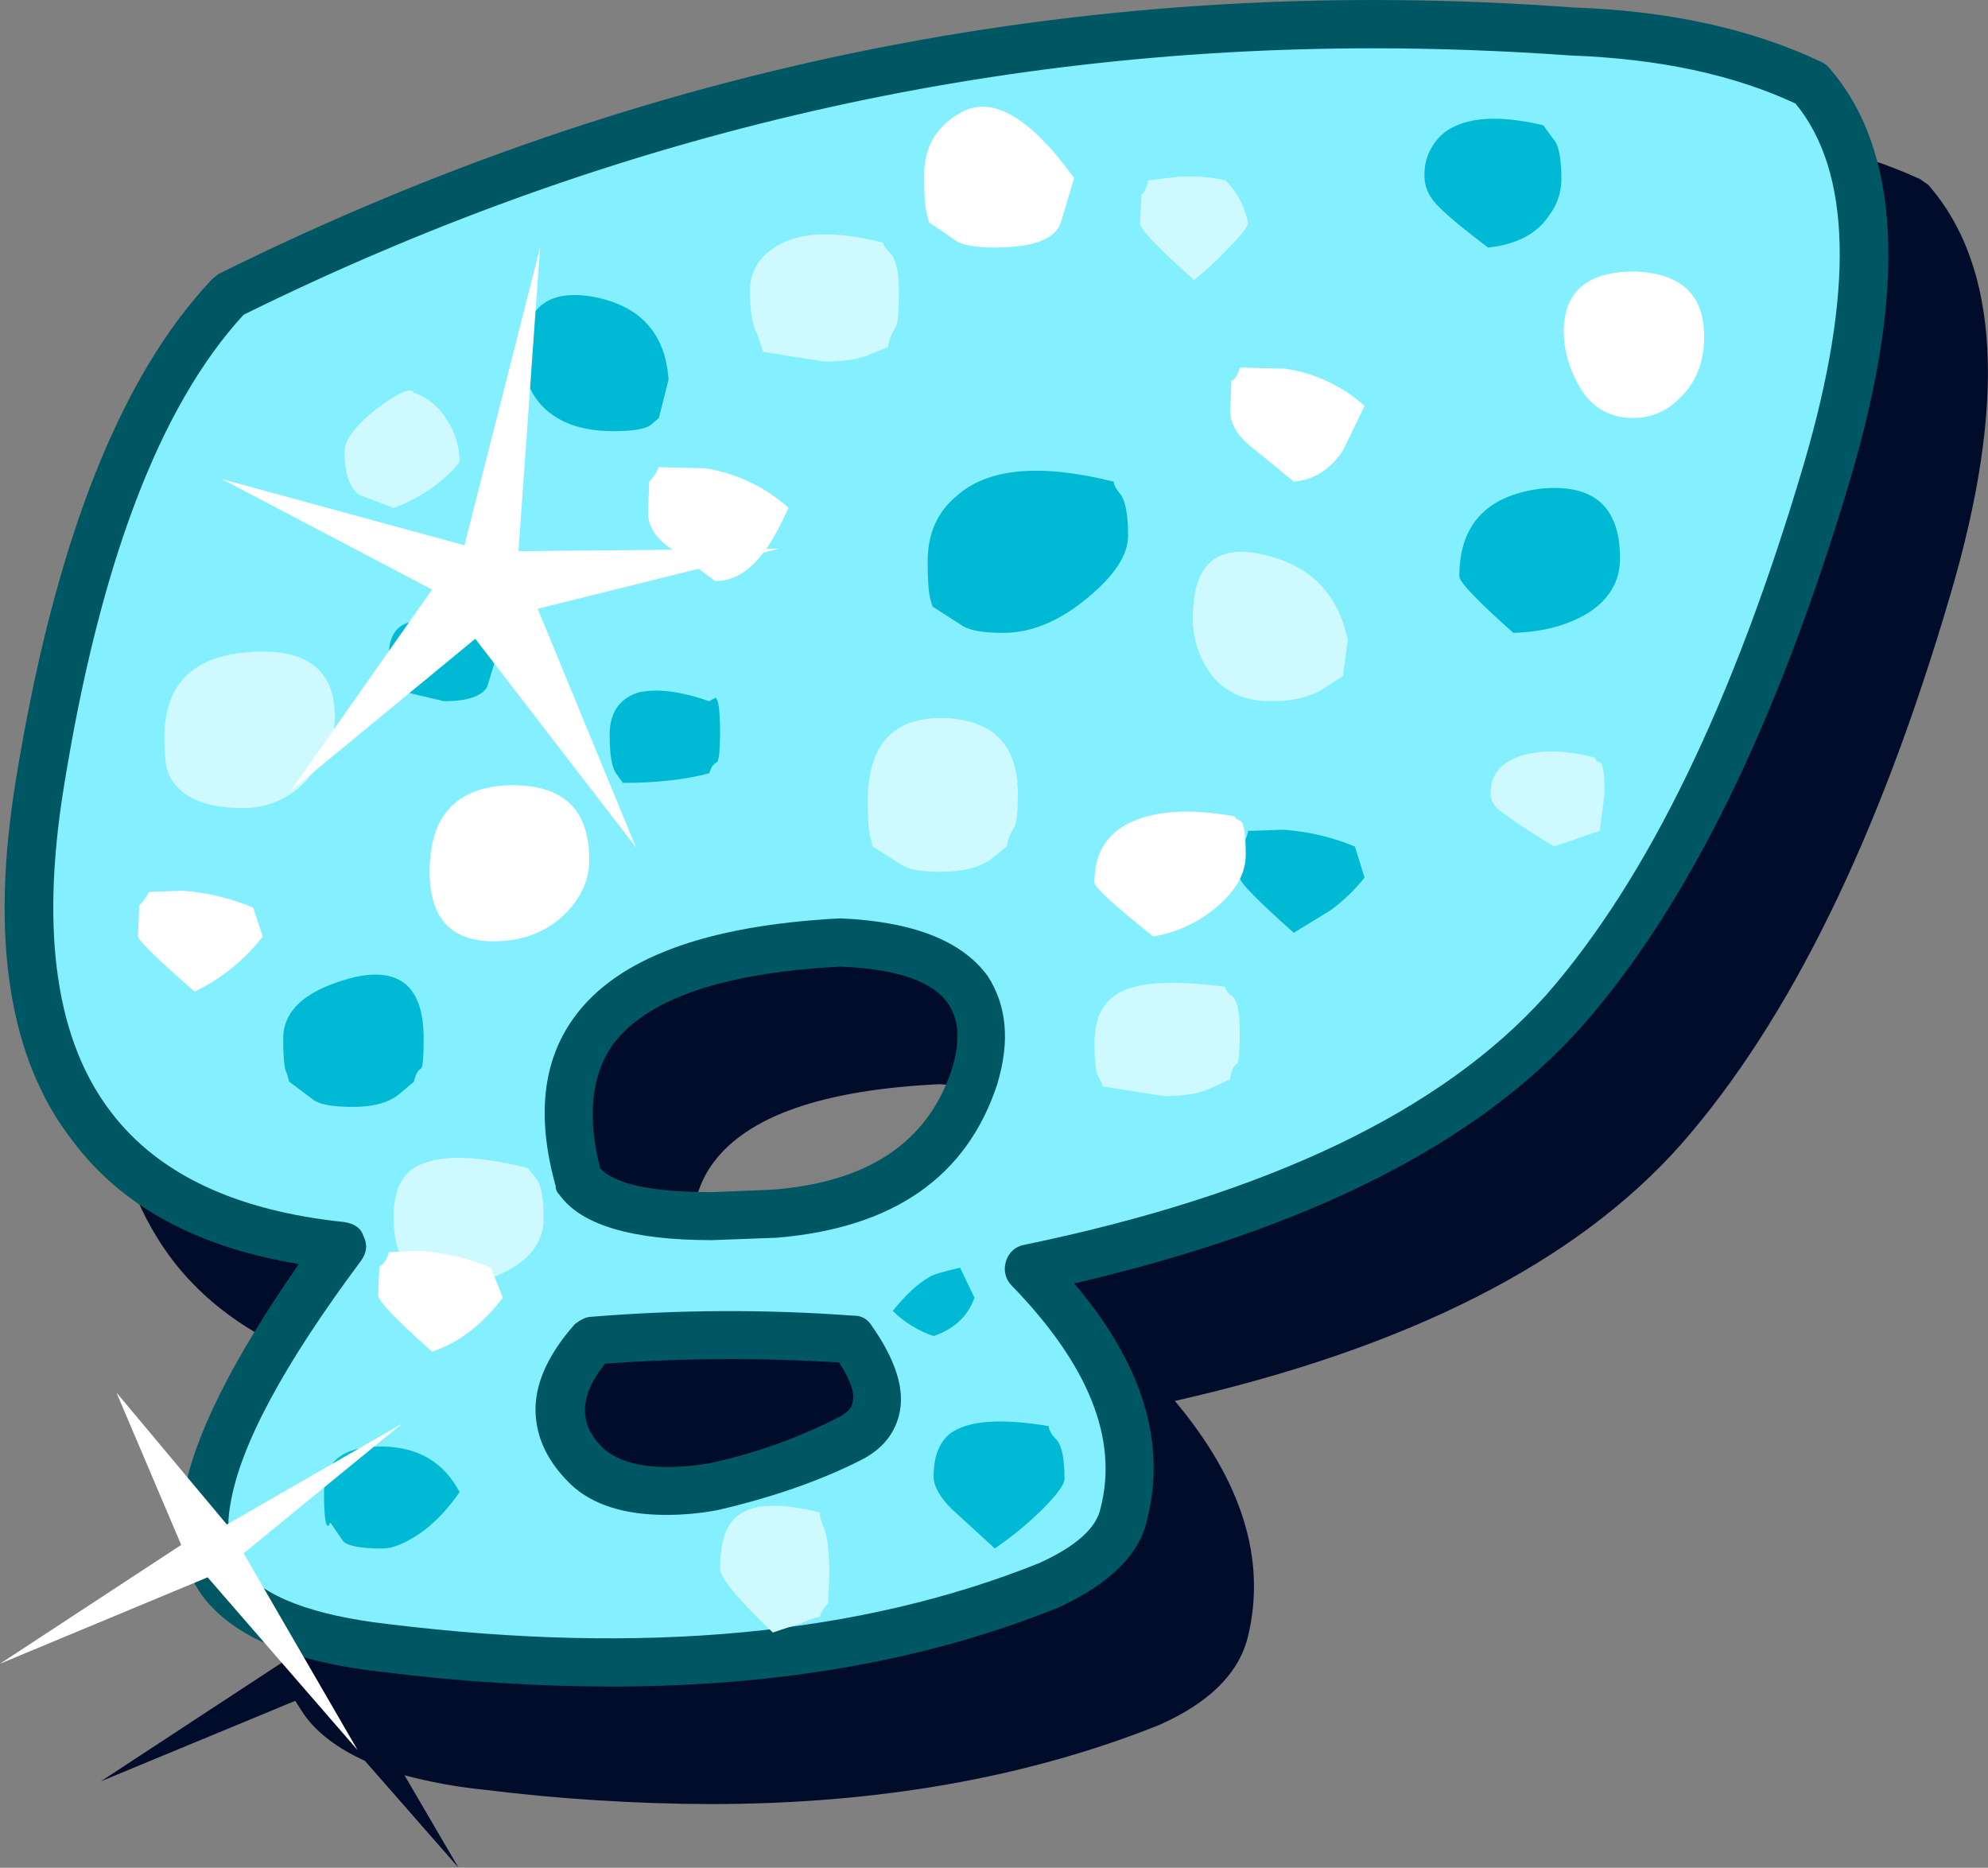 <?xml version="1.0" encoding="iso-8859-1"?>
<!-- Generator: Adobe Illustrator 20.1.0, SVG Export Plug-In . SVG Version: 6.00 Build 0)  -->
<svg version="1.0" id="Layer_1" xmlns="http://www.w3.org/2000/svg" xmlns:xlink="http://www.w3.org/1999/xlink" x="0px" y="0px"
	 viewBox="0 0 703.67 661.08" enable-background="new 0 0 703.67 661.08" xml:space="preserve">
<rect x="0" y="0" width="703.67" height="661.08" fill="#808080" stroke="none"/>
<title>sparkleletters_0065</title>
<path fill="#FFFFFF" fill-opacity="0.01" d="M340.34,311.48c-21.533-12.667-48.307-16.53-80.32-11.59
	c-30.913,4.413-57.687,15.453-80.32,33.12c-24.293,18.767-36.44,40.02-36.44,63.76c0,15.46,4.417,30.64,13.25,45.54
	c15.46,25.947,41.96,38.92,79.5,38.92c45.82,0,81.427-10.49,106.82-31.47c22.667-18.22,34-41.13,34-68.73
	C376.79,349.01,364.627,325.827,340.34,311.48z"/>
<path fill="#010C2A" d="M682.64,65.52l-3-2.12c-24.073-11.047-53.1-17.277-87.08-18.69C423.793,32.237,263.94,63.667,113,139
	l-2.55,1.7c-32.853,34.56-55.937,93.75-69.25,177.57c-9.06,55.82-2.403,98.443,19.97,127.87
	c17.273,22.373,44.037,36.817,80.29,43.33c-21.52,30-34.83,55.063-39.93,75.19l-24.64-30.17l22.94,53.95L35.68,630.5L104.5,602
	l3,4.67c4.533,6.513,11.753,12.037,21.66,16.57l33.13,37.81l-19.12-32.71c9.182,2.445,18.545,4.151,28,5.1
	c26.637,3.311,53.449,5.014,80.29,5.1c59.187,0,112.143-9.333,158.87-28c17.84-7.927,28.317-18.403,31.43-31.43
	c6.513-27.187-2.123-54.94-25.91-83.26c82.407-18.667,142.16-48.97,179.26-90.91c38.233-43.613,69.95-108.323,95.15-194.13
	c20.107-68,17.557-116.427-7.65-145.28 M371.27,397.29c3.4,5.667,3.683,13.313,0.85,22.94c-7.927,25.773-29.023,39.933-63.29,42.48
	c-7.201,0.657-14.43,0.941-21.66,0.85c-20.667,0-33.693-2.69-39.08-8.07c-5.1-18.407-3.683-32.99,4.25-43.75
	c12.18-16.707,38.943-26.04,80.29-28c20.107,1.413,32.993,5.943,38.66,13.59 M336.44,540.44c-0.98,1.223-2.314,2.114-3.82,2.55
	c-14.637,7.536-30.205,13.107-46.3,16.57c-17.84,3.113-30.3,1.557-37.38-4.67c-4.247-4.247-6.513-8.21-6.8-11.89
	c-0.847-5.667,1.56-11.897,7.22-18.69c27.58-1.691,55.234-1.831,82.83-0.42c4.247,6.793,5.947,11.75,5.1,14.87
	C337.132,539.375,336.842,539.948,336.44,540.44z"/>
<path fill="#84F0FF" d="M641,29.41c-23.507-10.76-51.683-16.85-84.53-18.27C389.677-1.313,231.233,29.84,81.14,104.6
	C49.42,138.02,27.04,195.793,14,277.92c-16.14,100,19.527,154.373,107,163.12c-28,37.973-43.98,67.993-47.94,90.06
	c-5.373,29.733,15.867,47.15,63.72,52.25c91.187,11.333,169.35,3.97,234.49-22.09c15.573-7.08,24.493-15.717,26.76-25.91
	c6.8-27.467-4.533-56.21-34-86.23c88.36-18.127,151.513-48.57,189.46-91.33c37.107-42.2,68.277-105.923,93.51-191.17
	C666.233,101.773,664.233,56.037,641,29.41 M204.75,417.68c-14.727-52.107,16.14-80.143,92.6-84.11
	c40.78,2.267,56.64,18.127,47.58,47.58c-9.333,29.167-32.98,45.31-70.94,48.43c-38.233,2.833-61.313-1.13-69.24-11.89
	 M209.85,474.61c30.528-2.555,61.21-2.695,91.76-0.42c11.893,16.993,11.753,28.603-0.42,34.83
	c-15.523,7.752-31.925,13.601-48.85,17.42c-20.667,3.4-35.533,0.993-44.6-7.22c-13.607-13.04-12.903-27.913,2.11-44.62V474.61z"/>
<path fill="#005764" d="M647.38,23.89c-0.831-0.92-1.855-1.644-3-2.12c-24.667-11.613-53.837-17.987-87.51-19.12
	C388.957-9.783,229.103,21.667,77.31,97l-2.12,1.7c-32.853,34.547-56.077,93.88-69.67,178c-9.06,56.033-2.263,98.493,20.39,127.38
	c17.273,22.94,43.893,37.383,79.86,43.33c-23.787,34.267-37.38,61.6-40.78,82c-2.833,13.593-0.567,25.487,6.8,35.68
	c11.047,14.44,32.427,23.36,64.14,26.76c26.635,3.329,53.448,5.032,80.29,5.1c59.473,0,112.29-9.333,158.45-28
	c18.407-8.493,28.883-18.97,31.43-31.43c6.8-27.187-1.837-54.94-25.91-83.26c82.973-19.26,142.87-49.563,179.69-90.91
	c37.667-42.76,69.383-107.47,95.15-194.13c20.107-68,17.557-116.427-7.65-145.28 M486,17.1c22.94,0,46.303,0.85,70.09,2.55
	c31.153,1.133,57.633,6.8,79.44,17c19.827,24.073,20.827,66.553,3,127.44c-24.92,84.393-55.363,147.12-91.33,188.18
	c-36.813,41.06-98.41,70.513-184.79,88.36c-3.102,0.572-5.588,2.895-6.37,5.95c-0.951,3.006-0.131,6.292,2.12,8.5
	c27.187,28.033,37.663,54.23,31.43,78.59c-1.413,7.08-8.633,13.593-21.66,19.54c-63.433,25.487-140.18,32.707-230.24,21.66
	c-27.187-3.113-44.603-9.78-52.25-20c-4.293-5.913-5.587-13.413-3.88-22.5c3.4-20.667,18.833-49.41,46.3-86.23
	c2-2.833,2.283-5.667,0.85-8.5c-0.847-2.833-3.113-4.533-6.8-5.1c-38.233-3.967-65.703-16.853-82.41-38.66
	c-19.54-25.207-25.207-63.437-17-114.69c12.753-79.573,33.997-135.503,63.73-167.79C213.67,48.533,346.927,17.1,486,17.1 M209,466.1
	c-1.413,0-3.253,0.85-5.52,2.55c-10.76,12.18-15.29,23.79-13.59,34.83c1.133,7.927,5.24,15.29,12.32,22.09
	c7.647,7.08,18.833,10.62,33.56,10.62c6.13,0.009,12.247-0.56,18.27-1.7c19.54-4.533,36.54-10.48,51-17.84
	c7.08-3.68,11.47-8.92,13.17-15.72c2.267-8.78-0.99-19.4-9.77-31.86c-1.33-2.225-3.781-3.534-6.37-3.4
	c-30.964-2.278-62.058-2.138-93,0.42 M213.74,512.82c-9.06-8.493-8.92-18.547,0.42-30.16c27.569-1.996,55.242-2.136,82.83-0.42
	c4.247,6.513,5.803,11.327,4.67,14.44c0,1.413-1.417,2.97-4.25,4.67c-14.637,7.536-30.205,13.107-46.3,16.57
	c-17.56,2.833-30.02,1.133-37.38-5.1 M353,383.69c4.533-15.007,3.4-27.75-3.4-38.23c-9.067-12.46-26.34-19.257-51.82-20.39h-0.85
	c-47.58,2.547-78.873,14.3-93.88,35.26c-11.047,15.293-13.17,35.117-6.37,59.47c-0.013,1.133,0.447,2.22,1.27,3
	c7.647,10.76,25.63,16.14,53.95,16.14l22.94-0.85c41.333-3.4,67.387-21.523,78.16-54.37 M335.58,355.26
	c3.967,5.667,4.39,13.453,1.27,23.36c-8.493,25.773-29.733,39.933-63.72,42.48l-21.24,0.85c-21.24,0-34.41-2.833-39.51-8.5
	c-4.533-18.127-3.117-32.57,4.25-43.33c11.893-16.427,38.797-25.76,80.71-28c20.12,0.813,32.87,5.183,38.25,13.11L335.58,355.26z"/>
<path fill="#00BAD5" d="M355.13,224c9.913,0,19.827-4.107,29.74-12.32c9.627-7.927,14.44-15.29,14.44-22.09
	c0-7.08-0.85-11.893-2.55-14.44c-1.7-2-2.55-3.557-2.55-4.67c-26.053-6.513-44.603-4.813-55.65,5.1
	c-6.8,5.667-10.2,13.313-10.2,22.94c0,6.513,0.283,10.903,0.85,13.17l0.85,3l10.62,6.8C343.233,223.163,348.05,224,355.13,224z"/>
<path fill="#00BAD5" d="M471.1,322.1c4.447-3.291,8.447-7.147,11.9-11.47l-3.4-11c-8.11-3.376-16.723-5.386-25.49-5.95l-12.32,0.42
	c-0.323,2.041-1.205,3.951-2.55,5.52l-0.42,11c0,1.7,6.373,8.213,19.12,19.54L471.1,322.1z"/>
<path fill="#00BAD5" d="M552.66,63c0-7.333-1-12-3-14l-3.4-4.67c-15.573-3.68-27.043-2.973-34.41,2.12
	c-4.961,3.679-7.816,9.546-7.65,15.72c0,4.247,1.84,8.07,5.52,11.47c3.113,3.113,8.78,7.78,17,14
	c10.193-1.133,17.413-4.957,21.66-11.47C551.255,72.39,552.763,67.748,552.66,63z"/>
<path fill="#00BAD5" d="M138.91,243.09c1.419,0.155,2.755,0.75,3.82,1.7l14.44,3.4c8.213,0,13.31-1.7,15.29-5.1l3.82-12.74
	c-10.48-6.513-19.26-10.053-26.34-10.62c-8.213-0.28-12.32,3.827-12.32,12.32C137.627,239.123,138.057,242.803,138.91,243.09z"/>
<path fill="#00BAD5" d="M218.34,274.1l2.12,3c11.893,0,22.09-1.133,30.59-3.4c0.567-2,1.417-3.273,2.55-3.82
	c0.847-0.28,1.27-3.82,1.27-10.62c0-7.927-0.567-12.033-1.7-12.32l-2.12,1.27c-10.48-3.68-18.977-4.68-25.49-3
	c-6.513,2.267-9.77,7.223-9.77,14.87C215.79,267.44,216.64,272.113,218.34,274.1z"/>
<path fill="#00BAD5" d="M230.24,150.48l3-2.55l3.4-13.59c-1.133-16.427-10.053-26.197-26.76-29.31
	c-16.427-2.833-24.64,4.247-24.64,21.24c-0.126,5.863,1.829,11.582,5.52,16.14c5.667,6.8,14.447,10.2,26.34,10.2
	C223.873,152.603,228.253,151.893,230.24,150.48z"/>
<path fill="#00BAD5" d="M135.51,548.09c3.4,0,7.647-1.7,12.74-5.1c5.093-3.4,9.907-8.357,14.44-14.87
	c-5.667-10.76-15-16.14-28-16.14c-13.333,0-20,5.38-20,16.14c0,7.647,0.423,11.61,1.27,11.89c0.28,0.28,0.563-0.143,0.85-1.27
	l4.67,6.8C123.16,547.24,127.837,548.09,135.51,548.09z"/>
<path fill="#00BAD5" d="M149.1,378.17c0.567-0.567,0.85-4.107,0.85-10.62c0-18.127-8.213-25.347-24.64-21.66
	c-16.707,4.247-25.06,11.467-25.06,21.66c0,7.08,0.423,11.187,1.27,12.32l0.85,3l8.5,6.37c2.267,1.7,6.933,2.55,14,2.55
	c7.067,0,12.443-1.423,16.13-4.27l5.52-4.67C147.107,380.283,147.967,378.723,149.1,378.17z"/>
<path fill="#00BAD5" d="M330.49,472.9c7.333-2.547,12.147-7.077,14.44-13.59l-5.1-10.62c-6.233,1.413-9.9,2.547-11,3.4
	c-3.993,2.26-8.27,6.23-12.83,11.91C320.089,468.031,325.045,471.075,330.49,472.9z"/>
<path fill="#00BAD5" d="M376.79,523.45c0-6.8-0.85-11.33-2.55-13.59c-2-2-3-3.7-3-5.1c-16.993-2.833-28.603-1.983-34.83,2.55
	c-3.967,3.113-5.95,8.21-5.95,15.29c0,3.4,2.123,7.223,6.37,11.47l15.29,14c5.912-4.034,11.457-8.581,16.57-13.59
	C374.09,529.107,376.79,525.43,376.79,523.45z"/>
<path fill="#00BAD5" d="M535.66,224c10.48-0.28,19.4-2.687,26.76-7.22c7.333-4.813,11-11.187,11-19.12
	C573.453,179.22,563.98,171,545,173c-18.973,2.547-28.46,12.88-28.46,31C516.547,206,522.92,212.667,535.66,224z"/>
<path fill="#CEF9FF" d="M359,292.79c0.847-1.133,1.27-5.097,1.27-11.89c0-17.273-8.78-26.193-26.34-26.76
	c-17.84-0.28-26.76,9.49-26.76,29.31c0,6.8,0.283,11.047,0.85,12.74l0.85,3.4L319,306c2.267,1.7,6.933,2.55,14,2.55
	c7.647,0,13.453-1.417,17.42-4.25l5.95-4.67C356.73,297.184,357.629,294.848,359,292.79z"/>
<path fill="#CEF9FF" d="M435.41,87.19c3.68-3.68,5.803-6.37,6.37-8.07c-1.058-5.804-3.875-11.142-8.07-15.29
	c-5.435-1.207-11.014-1.634-16.57-1.27l-10.62,1.27c-0.847,3.113-1.697,4.813-2.55,5.1l-0.42,10.2c0,2,6.373,8.667,19.12,20
	C427.196,95.458,431.453,91.468,435.41,87.19z"/>
<path fill="#CEF9FF" d="M85.81,286c8.989,0.16,17.571-3.742,23.36-10.62c6.233-6.513,9.35-13.733,9.35-21.66
	c0-16.707-10.053-24.353-30.16-22.94c-20.107,1.413-30.16,11.463-30.16,30.15c0,6.8,0.567,11.33,1.7,13.59
	C63.86,282.173,72.497,286,85.81,286z"/>
<path fill="#CEF9FF" d="M162.7,163.22c-0.072-5.308-1.707-10.476-4.7-14.86c-2.61-4.358-6.66-7.669-11.45-9.36
	c-1.133-2-5.663-0.017-13.59,5.95c-7.333,5.947-11,10.903-11,14.87c0,7.647,1.7,12.743,5.1,15.29l12.32,4.67
	c4.616-1.755,9.018-4.03,13.12-6.78C157.88,169,161.28,165.74,162.7,163.22z"/>
<path fill="#CEF9FF" d="M468.12,243.94l7.22-4.67l1.7-12.74c-3.4-16.427-13.313-26.48-29.74-30.16
	c-16.707-3.967-25.06,3.397-25.06,22.09c-0.148,5.62,1.168,11.182,3.82,16.14c4.813,9.06,12.743,13.59,23.79,13.59
	C457.503,248.183,463.593,246.767,468.12,243.94z"/>
<path fill="#CEF9FF" d="M433.71,349.28c-15.293-2-26.48-1.86-33.56,0.42c-8.493,2.547-12.74,9.06-12.74,19.54
	c0,7.08,0.567,11.187,1.7,12.32l1.27,3l21.66,3.4c7.333,0,13-1,17-3l6.37-3c0.28-2.833,1.13-4.673,2.55-5.52
	c0.567-0.567,0.85-4.233,0.85-11c0-7.08-0.85-11.327-2.55-12.74C434.56,351.567,433.71,350.427,433.71,349.28z"/>
<path fill="#CEF9FF" d="M566.25,269.85c-1.133-0.28-1.7-0.847-1.7-1.7c-9.913-2.547-18.41-2.83-25.49-0.85
	c-7.647,2.267-11.47,6.797-11.47,13.59c0,2.547,1.417,4.813,4.25,6.8c5.947,4.247,12.037,8.21,18.27,11.89l16.14-5.52l1.7-13.17
	C567.95,273.81,567.383,270.13,566.25,269.85z"/>
<path fill="#CEF9FF" d="M290.13,535.34c-14.44-3.68-24.353-3.113-29.74,1.7c-3.68,3.4-5.52,9.49-5.52,18.27
	c0,3.113,6.23,10.617,18.69,22.51l10.2-3.4c3.4-1.413,5.523-2.12,6.37-2.12c0.531-1.813,1.572-3.434,3-4.67l0.4-10.63
	c0-7.333-0.567-12.573-1.7-15.72C290.884,539.429,290.307,537.411,290.13,535.34z"/>
<path fill="#CEF9FF" d="M145.28,414.28c-3.967,3.4-5.95,8.78-5.95,16.14c0,16.993,7.22,25.49,21.66,25.49
	c20.953-4.247,31.43-12.46,31.43-24.64c0-7.08-0.85-11.747-2.55-14l-3-3.82C166.503,408.337,152.64,408.613,145.28,414.28z"/>
<path fill="#CEF9FF" d="M318.17,103.75c0-6.8-0.85-11.33-2.55-13.59c-2-2-3-3.417-3-4.25c-17.84-4.533-30.867-3.827-39.08,2.12
	c-5.38,3.68-8.07,8.637-8.07,14.87c0,7.333,0.85,12.43,2.55,15.29l2.12,6.37l21.66,3.4c7.08,0,12.46-0.85,16.14-2.55l6.37-2.55
	c0.342-2.426,1.212-4.747,2.55-6.8C317.733,114.933,318.17,110.83,318.17,103.75z"/>
<path fill="#FFFFFF" d="M249.78,165.77l-16.57-0.42c-0.796,1.902-1.95,3.634-3.4,5.1l-0.42,11c0,4.247,2.123,8.07,6.37,11.47
	l17.42,12.74c6.513,0,12.32-3.54,17.42-10.62c2.267-2.833,5.1-7.93,8.5-15.29C270.866,172.379,260.69,167.527,249.78,165.77z"/>
<path fill="#FFFFFF" d="M457.93,170.45c7.08-0.567,12.887-4.233,17.42-11l7.65-15.77c-7.842-7.038-17.578-11.617-28-13.17
	l-16.14-0.42c-0.847,2.833-1.847,4.39-3,4.67l-0.42,10.62c0,4.247,2.123,8.21,6.37,11.89L457.93,170.45z"/>
<path fill="#FFFFFF" d="M578.14,147.93c6.088,0.059,11.93-2.402,16.14-6.8c5.947-5.38,8.92-12.743,8.92-22.09
	c0-14.727-8.213-22.373-24.64-22.94c-16.707,0-25.06,7.08-25.06,21.24c0.05,5.598,1.355,11.113,3.82,16.14
	C561.573,143.113,568.513,147.93,578.14,147.93z"/>
<path fill="#FFFFFF" d="M180.54,277.92c-18.973,0.567-28.46,10.763-28.46,30.59c0,16.427,7.503,24.64,22.51,24.64
	c10.48,0,18.977-3.257,25.49-9.77c5.667-5.667,8.5-12.04,8.5-19.12C208.573,286.413,199.227,277.633,180.54,277.92z"/>
<path fill="#FFFFFF" d="M52.67,315.73c-0.815,1.765-1.971,3.352-3.4,4.67l-0.42,11c0,1.413,6.667,7.927,20,19.54
	c9.486-4.488,17.765-11.173,24.15-19.5l-3.4-10.2c-7.971-3.342-16.437-5.352-25.06-5.95L52.67,315.73z"/>
<path fill="#FFFFFF" d="M152.93,478.42c9.333-3.113,17.687-9.487,25.06-19.12l-4.25-10.62c-7.971-3.342-16.437-5.352-25.06-5.95
	l-11,0.42c-0.847,2.833-1.98,4.533-3.4,5.1l-0.42,10.2C133.827,460.437,140.183,467.093,152.93,478.42z"/>
<path fill="#FFFFFF" d="M352.15,87.61c13.593,0,21.38-2.973,23.36-8.92L380.19,63c-15.86-21.827-29.313-29.493-40.36-23
	c-8.493,4.813-12.74,12.177-12.74,22.09c0,6.513,0.283,10.903,0.85,13.17l0.85,3.4l9.35,6.37C340.4,86.75,345.07,87.61,352.15,87.61
	z"/>
<path fill="#FFFFFF" d="M440.94,302.56c0-7.08-0.567-11.043-1.7-11.89c-1.413-0.567-2.12-1.133-2.12-1.7
	c-15.573-2.833-27.907-2.127-37,2.12c-8.493,3.967-12.74,11.047-12.74,21.24c0,1.7,6.937,8.073,20.81,19.12
	c7.952-1.3,15.422-4.669,21.66-9.77C437.243,315.727,440.94,309.353,440.94,302.56z"/>
<path fill="#FFFFFF" d="M168.22,226.09L225.14,300l-34.83-84.53l85.38-21.24l-92.18,0.85l7.65-107.47L164.39,193l-85.8-23.4
	l74.34,39.08L102.8,280L168.22,226.09z"/>
<path fill="#FFFFFF" d="M41.2,492.86l22.94,53.95L0,588.87l73.49-30.59l53.1,61.17l-40.36-69.66l56.07-45.88l-62,35.68L41.2,492.86z
	"/>
</svg>

